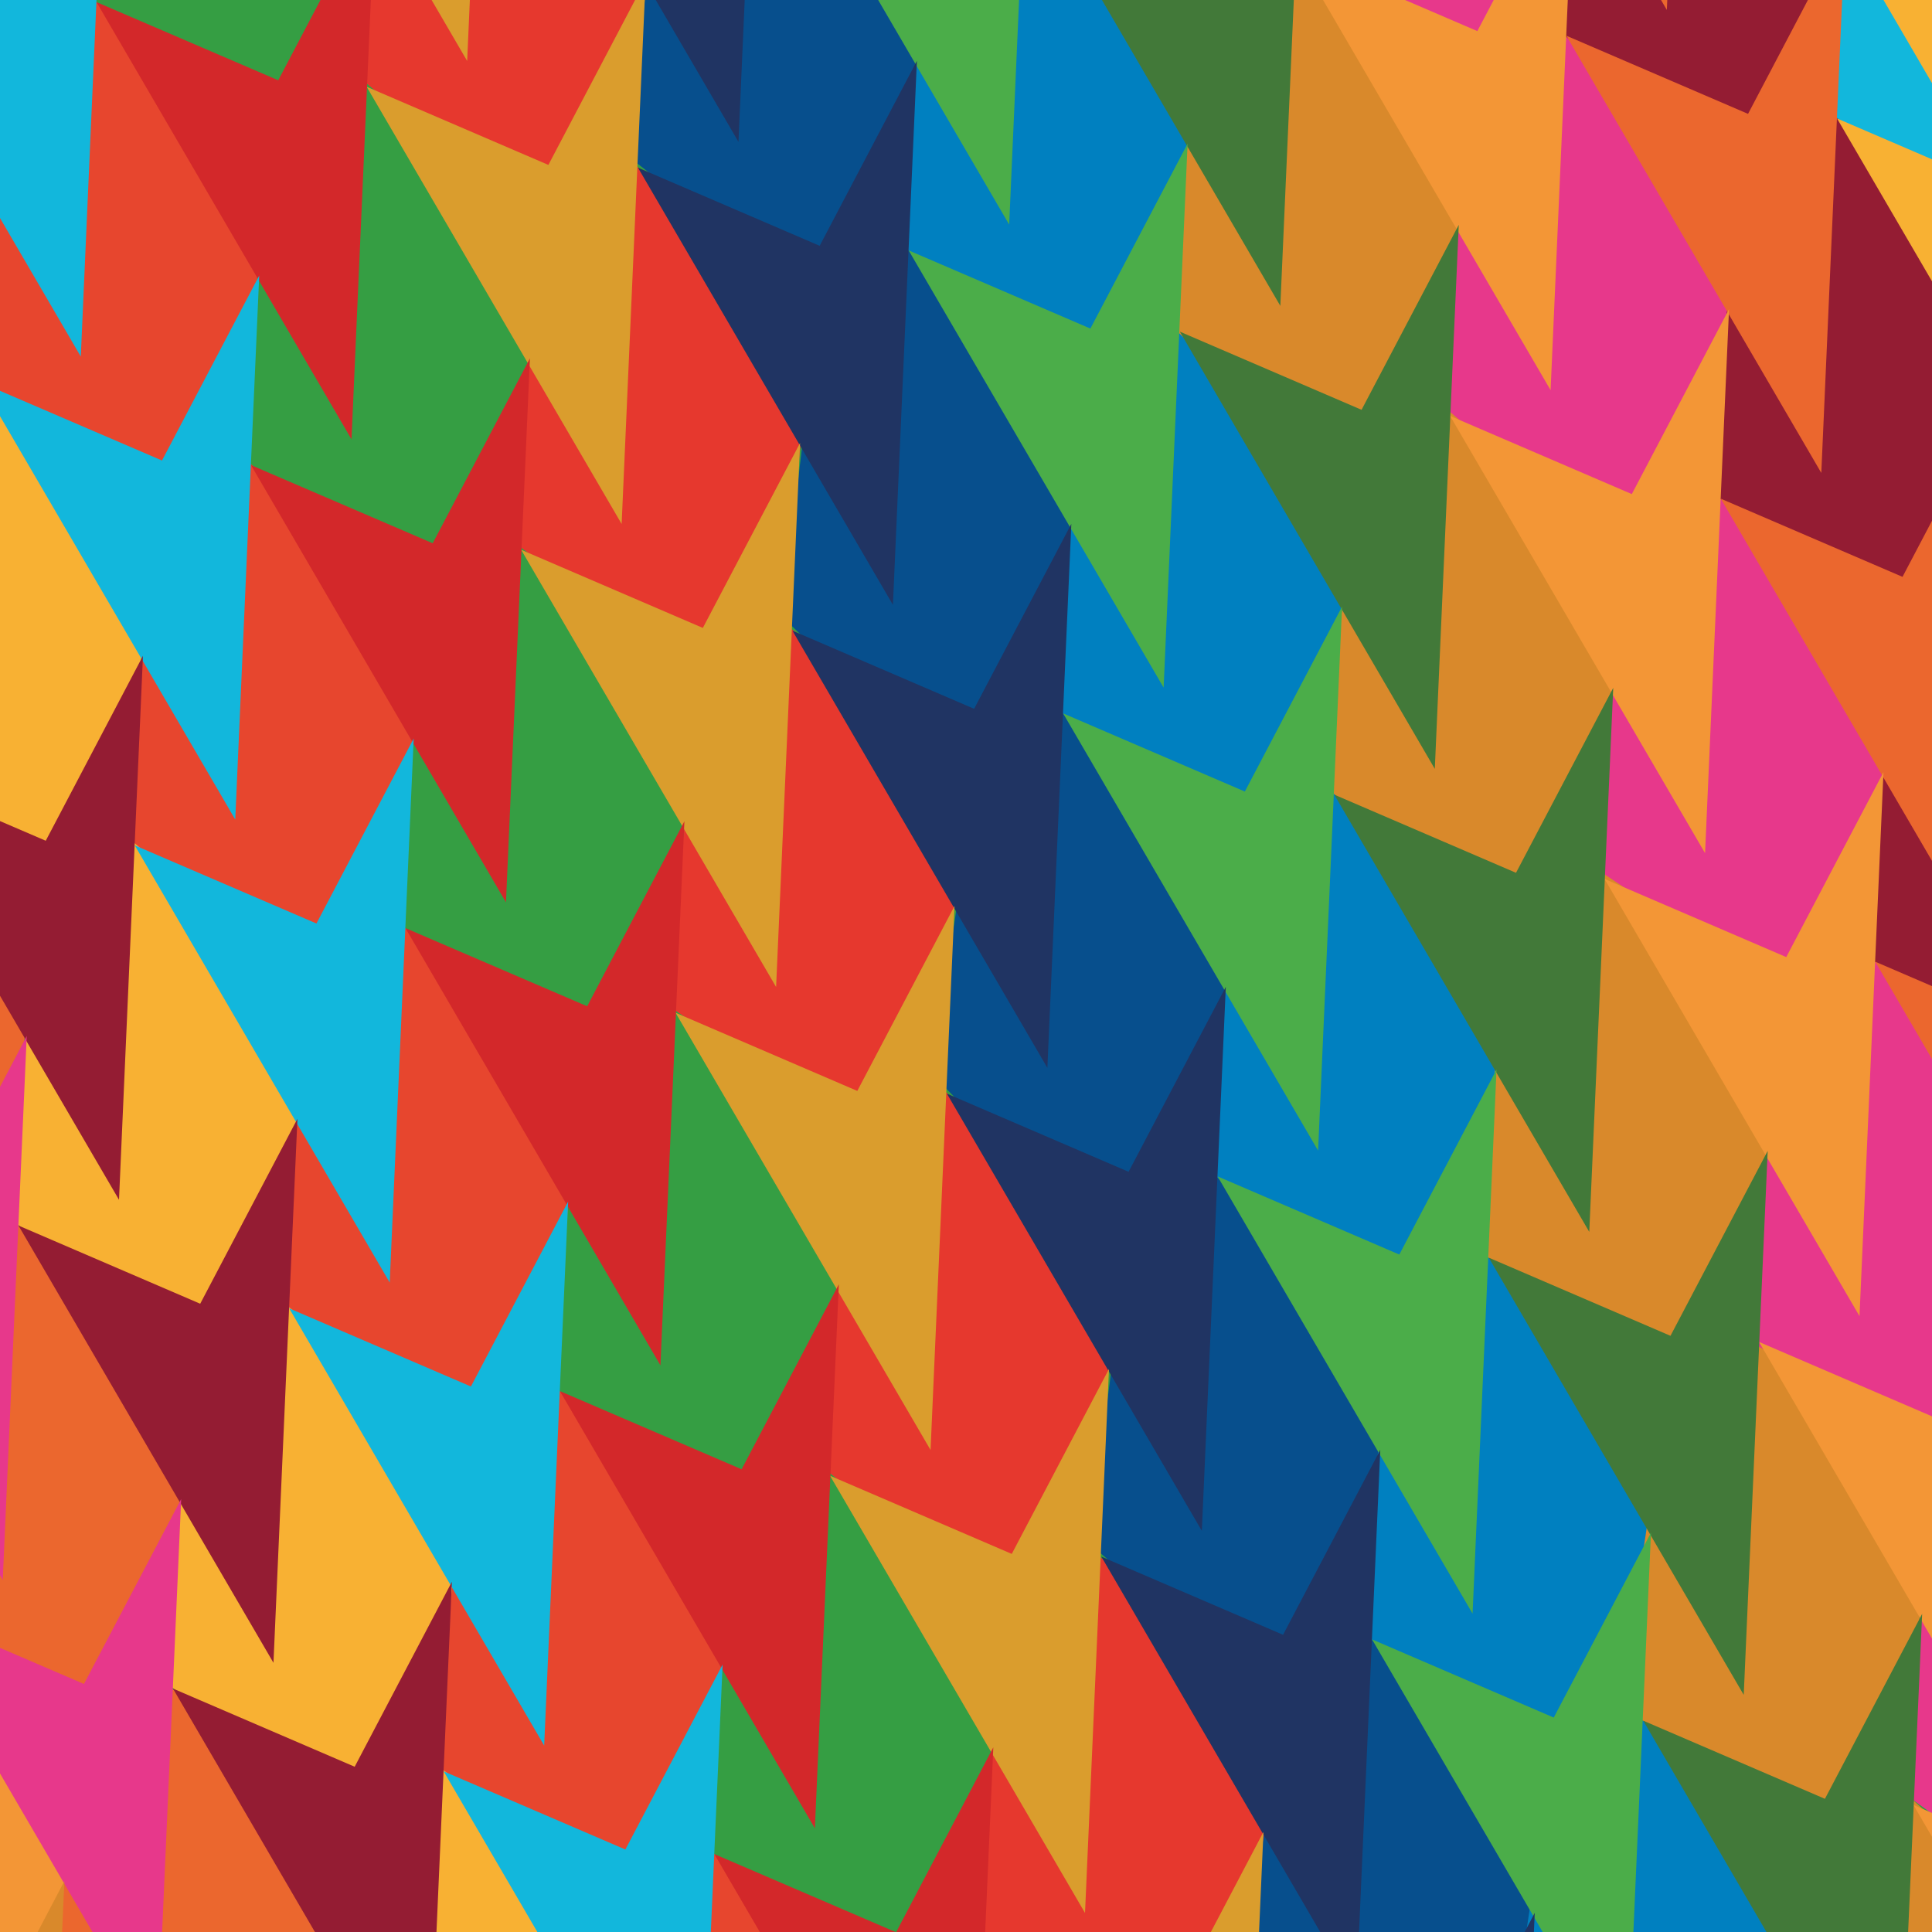<svg xmlns="http://www.w3.org/2000/svg" xmlns:xlink="http://www.w3.org/1999/xlink" width="1125.56" height="1125.56" viewBox="0 0 1125.56 1125.56">
  <defs>
    <clipPath id="clip-path">
      <rect id="Rechteck_4" data-name="Rechteck 4" width="1125.56" height="1125.56" transform="translate(-0.28 -0.28)" fill="none"/>
    </clipPath>
    <clipPath id="clip-path-2">
      <rect id="Rechteck_3" data-name="Rechteck 3" width="1677.77" height="1819.03" transform="translate(-556.862 1036.92) rotate(-73)" fill="none"/>
    </clipPath>
  </defs>
  <g id="Muster_Download_1125x1125" transform="translate(0.28 0.28)" clip-path="url(#clip-path)">
    <g id="Gruppe_870" data-name="Gruppe 870">
      <path id="Pfad_940" data-name="Pfad 940" d="M-66.33-567.54-556.86,1036.92l1739.55,531.83L1673.22-35.7Z" fill="#359e43"/>
      <g id="Gruppe_2" data-name="Gruppe 2" clip-path="url(#clip-path-2)">
        <g id="Gruppe_889" data-name="Gruppe 889">
          <g id="Gruppe_869" data-name="Gruppe 869">
            <path id="Pfad_941" data-name="Pfad 941" d="M992.22,2191.73,925.49,1997.4l-86.66-62.56,14.7-202.57-114.12-71.86,19.51-128.68-12.31-77.69-95.14-63.35,26.26-171.39-112.92-97.39,20.24-157.84L473.36,848.48,495.94,695.2S387.01,580.45,386.25,582.92s20.49-177.9,20.49-177.9-110.36-93.18-111.03-90.99,13.51-118.91,13.51-118.91L263.98,87.53,205.59,44.55s19.25-169.14,20.01-171.61S115.93-226.4,115.93-226.4l11.89-105.76L62.86-466.82s-36.74-28.07-36.07-30.27S44-651.41,44.07-648.68-56.6-759.1-56.6-759.1l31.68-103.62,130.55,39.91-5.45,109.23L195.3-552.87s-8.76,107.32-6.56,107.99c16.13,4.93,96.61,154.86,96.61,154.86l-9.09,113.29,53.35,45.7L378.79-29.44,364.76,92.13l92.3,70.66s12.95,66.77,12.1,69.51-13.65,130.16-13.65,130.16l114.81,80.78L548.06,572.87l-3.1,58.32L652.1,719.18,636.27,903.67l110.32,81.52-19,188.94,102.95,70.24-10.25,200.62,97.31,63.11-7.61,207.74s103.81,93.95,104.2,98.57c1.33,15.89,97.6,314.81,97.6,314.81L1071.73,2216l-79.51-24.3Z" fill="#e6382e"/>
          </g>
          <g id="Gruppe_870-2" data-name="Gruppe 870-2">
            <path id="Pfad_942" data-name="Pfad 942" d="M1061.62,1968.67l-66.73-194.33-86.66-62.56,14.7-202.57-114.12-71.86,19.51-128.68-12.31-77.69-95.14-63.35,26.26-171.39L634.21,898.85l20.24-157.84L542.76,625.42l22.58-153.28S456.41,357.39,455.65,359.86s20.49-177.9,20.49-177.9S365.78,88.78,365.11,90.97,378.62-27.94,378.62-27.94L333.38-135.53,274.9-176.25s16.59-172.23,17.35-174.71-107.68-96.03-107.68-96.03l11.28-108.65-63.6-134.25S91.33-718.03,92-720.23s20.26-152.79,20.33-150.06S12.8-982.15,12.8-982.15l31.68-103.62,130.55,39.91-5.45,109.23L264.7-775.92s-8.76,107.32-6.56,107.99,96.61,154.86,96.61,154.86l-7.97,117.48L399-354.08l49.18,101.59L434.15-130.92l92.3,70.66S539.4,6.51,538.55,9.25,524.9,139.41,524.9,139.41l114.81,80.78L617.45,349.82l-3.1,58.32,107.14,87.99L705.66,680.62l110.32,81.52-19,188.94,102.95,70.24-10.25,200.62,97.31,63.11-7.61,207.74s103.81,93.95,104.2,98.57c1.33,15.9,97.6,314.81,97.6,314.81l-40.06,86.78-79.51-24.3Z" fill="#074f8d"/>
          </g>
          <g id="Gruppe_871" data-name="Gruppe 871">
            <path id="Pfad_943" data-name="Pfad 943" d="M1127.8,1748.27l-66.73-194.33-86.66-62.56,14.7-202.57-114.12-71.86,19.51-128.68-12.31-77.69-95.14-63.35,26.26-171.39L700.39,678.45l20.24-157.84L608.94,405.02l22.58-153.28S522.59,136.99,521.83,139.46s20.49-177.9,20.49-177.9-110.36-93.18-111.03-90.99S444.8-248.34,444.8-248.34L399.56-355.93l-58.39-42.98s19.25-169.14,20.01-171.61-109.67-99.34-109.67-99.34L263.4-775.62,198.43-910.29s-36.74-28.07-36.07-30.27,17.21-154.32,17.28-151.59S78.97-1202.57,78.97-1202.57l31.68-103.62,130.55,39.91-5.45,109.23,95.12,160.71s-8.76,107.32-6.56,107.99,96.61,154.86,96.61,154.86l-6.96,114.18,51.22,44.81,49.18,101.59L500.33-351.34l92.3,70.66s12.95,66.77,12.1,69.51S591.08-81.01,591.08-81.01L705.91-.2,683.65,129.43l-3.1,58.32,107.14,87.99L772.36,458.59l109.82,83.16L863.44,729.86l102.69,71.07-10.25,200.62,97.31,63.11-7.61,207.74s103.81,93.95,104.2,98.57c1.33,15.9,97.6,314.81,97.6,314.81l-40.06,86.78-79.51-24.3Z" fill="#0080c0"/>
          </g>
          <g id="Gruppe_872" data-name="Gruppe 872">
            <path id="Pfad_944" data-name="Pfad 944" d="M1196.31,1524.19l-66.73-194.32-87.5-59.81,15.54-205.32L943.24,993.71,963,864.21l-12.31-77.69-95.64-61.7,26.76-173.04L768.64,455.21l20.5-158.66L676.61,183.71,700.03,27.68S590.59-85.42,589.84-82.95s21-179.55,21-179.55-111.03-90.99-111.7-88.79S513.33-472.4,513.33-472.4L468.09-580,409.7-622.97s19.25-169.14,20.01-171.61-109.67-99.35-109.67-99.35l11.89-105.76-64.97-134.66s-36.74-28.07-36.07-30.27,17.21-154.32,17.28-151.59S147.5-1426.63,147.5-1426.63l31.68-103.62,130.55,39.91-5.45,109.23L399.4-1220.4s-8.76,107.32-6.56,107.99,96.61,154.86,96.61,154.86l-7.97,117.48,52.22,41.51,49.18,101.59L568.85-575.4l92.3,70.66s12.95,66.77,12.1,69.51S659.6-305.07,659.6-305.07l114.81,80.78L752.15-94.65l-3.1,58.32L856.19,51.66,840.36,236.15l110.32,81.52-19,188.94,102.95,70.24-10.25,200.63,97.31,63.11-7.61,207.74s103.81,93.95,104.2,98.57c1.34,15.89,97.6,314.81,97.6,314.81l-40.06,86.78-79.5-24.3Z" fill="#d9892b"/>
          </g>
          <g id="Gruppe_873" data-name="Gruppe 873">
            <path id="Pfad_945" data-name="Pfad 945" d="M1264.04,1302.67l-66.73-194.32-86.66-62.56,14.7-202.57-105.78-61.79,11.16-138.74L1018.42,565l-95.14-63.35,26.26-171.39L836.62,232.87,856.87,75.03,745.18-40.56l22.58-153.28S658.83-308.59,658.07-306.12s20.49-177.9,20.49-177.9S568.2-577.2,567.53-575.01s13.51-118.91,13.51-118.91L535.8-801.52l-58.39-42.97s19.25-169.14,20.01-171.61-109.67-99.35-109.67-99.35l11.89-105.76-64.97-134.66s-36.74-28.07-36.07-30.27,17.21-154.32,17.28-151.59-100.67-110.42-100.67-110.42l31.68-103.62,130.55,39.91-5.45,109.23,95.12,160.71s-8.76,107.32-6.56,107.99,96.61,154.86,96.61,154.86l-7.97,117.48,52.22,41.51,49.18,101.59L636.56-796.92,747-720.72s-5.19,61.22-6.03,63.97-13.65,130.16-13.65,130.16l114.81,80.78L819.87-316.17l-3.1,58.32,107.14,87.99L908.08,14.63,1018.4,96.15l-19,188.94,102.95,70.24L1092.1,555.96l97.06,59.95-7.61,207.74s104.07,97.11,104.46,101.73c1.34,15.89,97.6,314.8,97.6,314.8l-40.06,86.78-79.5-24.3Z" fill="#e7388b"/>
          </g>
          <g id="Gruppe_874" data-name="Gruppe 874">
            <path id="Pfad_946" data-name="Pfad 946" d="M1399.15,860.72,1332.42,666.4l-86.66-62.56,14.7-202.57-114.12-71.86,19.51-128.68-12.31-77.69-95.72-61.42,26.85-173.32L971.75-209.09,992-366.93,878.89-477.85,902.9-635.8S793.97-750.55,793.21-748.08s20.49-177.9,20.49-177.9-110.36-93.18-111.03-90.99,13.51-118.91,13.51-118.91l-45.24-107.6-58.39-42.97s19.25-169.14,20.01-171.61-109.67-99.35-109.67-99.35l11.89-105.76-64.97-134.66s-36.74-28.07-36.07-30.27,17.21-154.32,17.28-151.59-100.67-110.42-100.67-110.42l31.68-103.62,130.55,39.91-5.45,109.23,95.12,160.71s-8.76,107.32-6.56,107.99,96.61,154.86,96.61,154.86l-7.97,117.48,52.22,41.51,49.18,101.59L771.7-1238.88l92.3,70.66s12.95,66.77,12.1,69.51-13.65,130.16-13.65,130.16l114.81,80.78L955-758.13l-3.1,58.32,107.14,87.99-10.63,189.09,105.11,76.92-19,188.94,102.95,70.24L1227.22,114l97.31,63.11-7.61,207.74s103.81,93.95,104.2,98.57c1.34,15.9,97.6,314.81,97.6,314.81l-40.06,86.78-79.5-24.3Z" fill="#12b7dc"/>
          </g>
          <g id="Gruppe_875" data-name="Gruppe 875">
            <path id="Pfad_947" data-name="Pfad 947" d="M1467.95,635.71l-66.73-194.32-88.17-57.61,16.21-207.52L1213.79,108.8l23.87-132.15-15.33-78.62-96.82-57.85,27.94-176.89-105.57-87.03,9.6-169.21L949.1-707.53l22.58-153.28S862.75-975.56,861.99-973.09s20.49-177.9,20.49-177.9-110.36-93.18-111.03-90.99,13.51-118.91,13.51-118.91l-45.24-107.6-58.39-42.97s19.25-169.14,20.01-171.61-109.67-99.35-109.67-99.35l11.89-105.76-64.97-134.66s-36.74-28.07-36.07-30.27,17.21-154.32,17.28-151.59-100.67-110.42-100.67-110.42l31.68-103.62,130.55,39.91-5.45,109.23,95.12,160.71s-8.76,107.32-6.56,107.99,96.61,154.86,96.61,154.86l-7.97,117.48,52.22,41.51,49.18,101.59-14.03,121.57,92.3,70.66s12.95,66.77,12.1,69.51-13.65,130.16-13.65,130.16l114.81,80.78-22.26,129.64-3.1,58.32,107.14,87.99-15.83,184.49,110.32,81.52-19,188.94,102.95,70.24-10.25,200.63,97.31,63.11-7.61,207.74s103.81,93.95,104.2,98.57c1.34,15.89,97.6,314.81,97.6,314.81L1547.45,660l-79.5-24.3Z" fill="#d3282a"/>
          </g>
          <g id="Gruppe_876" data-name="Gruppe 876">
            <path id="Pfad_948" data-name="Pfad 948" d="M1535.48,414.8l-66.73-194.32-88.01-58.16,16.04-206.97-107.37-63.48,12.75-137.05-12.31-77.69-96.65-58.4,27.77-176.34L1108.05-655l20.25-157.84L1016.61-928.43l22.58-153.28S930.26-1196.46,929.5-1193.99s20.49-177.9,20.49-177.9-110.36-93.18-111.03-90.99,13.51-118.91,13.51-118.91l-45.24-107.6-58.39-42.97s19.25-169.14,20.01-171.61-109.67-99.35-109.67-99.35l11.89-105.76L606.1-2243.74s-36.74-28.07-36.07-30.27,17.21-154.32,17.28-151.59-100.67-110.42-100.67-110.42l31.68-103.62,130.55,39.91-5.45,109.23,95.12,160.71s-8.76,107.32-6.56,107.99,96.61,154.86,96.61,154.86l-7.97,117.48,52.22,41.51,49.18,101.59-14.03,121.57,92.3,70.66s12.95,66.77,12.1,69.51-13.65,130.16-13.65,130.16l114.81,80.78-22.26,129.64-3.1,58.32,107.14,87.99L1179.5-873.24l110.32,81.52-19,188.94,102.95,70.24-10.25,200.63,97.31,63.11-7.61,207.74s103.81,93.95,104.2,98.57c1.34,15.89,97.6,314.81,97.6,314.81l-40.06,86.78-79.5-24.3Z" fill="#da9d2d"/>
          </g>
          <g id="Gruppe_877" data-name="Gruppe 877">
            <path id="Pfad_949" data-name="Pfad 949" d="M1602.84,194.51,1536.1.18l-87.59-59.54,15.62-205.59L1360.5-327.89l9.01-137.6-12.31-77.69-95.14-63.35,26.26-171.39L1175.4-875.31l20.25-157.84-111.69-115.59,22.58-153.28S997.61-1416.77,996.85-1414.3s20.49-177.9,20.49-177.9-110.36-93.19-111.03-90.99,13.51-118.91,13.51-118.91l-45.24-107.6-58.39-42.97s19.25-169.14,20.01-171.61-109.67-99.35-109.67-99.35l11.89-105.76-64.97-134.66s-36.74-28.07-36.07-30.27,17.21-154.32,17.28-151.59-100.67-110.42-100.67-110.42l31.68-103.62,130.55,39.91-5.45,109.23,95.12,160.71s-8.76,107.32-6.56,107.99,96.61,154.86,96.61,154.86l-7.97,117.48,52.22,41.51,49.18,101.59L975.34-1905.1l92.3,70.66s12.95,66.77,12.1,69.51-13.65,130.16-13.65,130.16l114.81,80.78-22.26,129.64-3.1,58.32,107.14,87.99-15.83,184.49,110.32,81.52-19,188.94,102.95,70.24-10.25,200.63,104.09,50.76-14.4,220.1s103.81,93.95,104.2,98.57c1.34,15.89,97.6,314.8,97.6,314.8l-40.06,86.78-79.5-24.3Z" fill="#203463"/>
          </g>
          <g id="Gruppe_878" data-name="Gruppe 878">
            <path id="Pfad_950" data-name="Pfad 950" d="M1331.01,1083.62,1264.28,889.3l-86.66-62.56,14.7-202.57-102.79-65.68,8.17-134.85-12.31-77.69L990.25,282.6l26.26-171.39L903.59,13.81l20.25-157.84L812.15-259.62,834.73-412.9S725.8-527.65,725.04-525.18s20.49-177.9,20.49-177.9S635.17-796.26,634.5-794.07s13.51-118.91,13.51-118.91l-45.24-107.6-58.39-42.97s19.25-169.14,20.01-171.61-109.67-99.35-109.67-99.35l11.89-105.76-64.97-134.66S364.9-1603,365.57-1605.2s17.21-154.32,17.28-151.59-100.67-110.42-100.67-110.42l31.68-103.62,130.55,39.91-5.45,109.23,95.12,160.71s-8.76,107.32-6.56,107.99,96.61,154.86,96.61,154.86l-7.97,117.48,52.22,41.51,49.18,101.59-14.03,121.57,92.3,70.66s12.95,66.77,12.1,69.51-13.65,130.16-13.65,130.16l114.81,80.78L886.83-535.23l-4.45,62.71,108.48,83.59L975.03-204.44l105.92,80.17-14.6,190.28,102.95,70.24-10.25,200.63,98.96,63.61-9.26,207.24s103.81,93.95,104.2,98.57c1.34,15.89,97.6,314.81,97.6,314.81l-40.06,86.78-79.5-24.3Z" fill="#941c33"/>
          </g>
          <g id="Gruppe_879" data-name="Gruppe 879">
            <path id="Pfad_951" data-name="Pfad 951" d="M1668.56-24.24l-63.89-199.85L1516.5-281.7l16.21-207.51-114.12-71.86,19.51-128.68-12.31-77.69-95.14-63.35,26.26-171.39-112.92-97.39,20.25-157.84L1152.56-1373l22.58-153.28s-108.93-114.75-109.69-112.28,20.49-177.9,20.49-177.9-110.36-93.18-111.03-90.98,13.51-118.9,13.51-118.9l-45.24-107.6-58.39-42.98s19.25-169.14,20.01-171.61-109.67-99.35-109.67-99.35l11.89-105.75L742.05-2688.3s-36.74-28.07-36.07-30.26,17.22-154.32,17.29-151.6S622.6-2980.58,622.6-2980.58l31.68-103.62,130.55,39.91-5.45,109.23,95.11,160.72s-8.76,107.31-6.56,107.98,96.61,154.86,96.61,154.86l-7.97,117.48,52.22,41.51,49.18,101.59-14.03,121.57,92.3,70.65s12.94,66.77,12.1,69.52-13.65,130.16-13.65,130.16l114.81,80.78-22.26,129.63-3.1,58.32,107.14,87.99-15.83,184.5,110.32,81.52-18.99,188.94,102.95,70.24-10.25,200.62,97.31,63.11-7.61,207.74s103.81,93.95,104.2,98.57c1.33,15.9,97.6,314.81,97.6,314.81L1748.07.07l-79.51-24.31Z" fill="#4bad49"/>
          </g>
          <g id="Gruppe_880" data-name="Gruppe 880">
            <path id="Pfad_952" data-name="Pfad 952" d="M895.68,2419.95l-66.73-194.32,5.39-82.77-48.3-189.83-114.12-71.86,22.72-127.39-15.52-78.98-95.14-63.35,26.26-171.39-113-97.12,20.33-158.11L405.81,1069.51l22.66-153.55s-109.02-114.47-109.77-112,20.57-178.17,20.57-178.17-110.52-92.64-111.2-90.44,13.68-119.46,13.68-119.46l-45.24-107.6-58.39-42.97S157.37,96.18,158.13,93.7,48.45-5.64,48.45-5.64L60.34-111.4-4.63-246.07s-36.74-28.06-36.07-30.27,17.22-154.32,17.29-151.59S-124.08-538.35-124.08-538.35l67.81-221.8L38.15-602.06,32.7-492.82l95.12,160.71s-8.76,107.31-6.56,107.99S217.87-69.26,217.87-69.26L210.58,46.02l51.55,43.71,48.08,101.25L296.95,313.99l92.64,69.56s12.94,66.77,12.1,69.52S387.62,584.6,387.62,584.6l115.23,79.41L480.59,793.64l-3.44,59.42,107.47,86.89-15.83,184.5,105.37,80.01-14.21,190.99,103.11,69.69-10.67,202,100.21,62.49-10.09,206.99s103.81,93.95,104.2,98.57c1.33,15.9,97.59,314.81,97.59,314.81l-40.06,86.78-108.56-16.83Z" fill="#359e43"/>
          </g>
          <g id="Gruppe_881" data-name="Gruppe 881">
            <path id="Pfad_953" data-name="Pfad 953" d="M827.95,2641.47l-66.73-194.32,5.4-82.77-48.3-189.83L604.2,2102.69l22.72-127.39-15.52-78.98-95.14-63.35,26.26-171.39-113-97.12,20.33-158.11L338.09,1291.03l22.66-153.55s-109.02-114.47-109.77-112,20.57-178.17,20.57-178.17-110.53-92.64-111.2-90.44,13.68-119.46,13.68-119.46l-45.24-107.6L70.4,486.83S89.66,317.69,90.41,315.22-19.27,215.88-19.27,215.88L-7.38,110.13-72.36-24.55s-36.74-28.06-36.07-30.27,17.22-154.32,17.29-151.59S-191.81-316.83-191.81-316.83L-124-538.63l94.42,158.11-5.45,109.24,95.12,160.7S51.33-3.26,53.53-2.59s96.61,154.86,96.61,154.86l-7.29,115.28,51.55,43.71,48.08,101.25L229.22,535.52l92.64,69.56s12.94,66.77,12.1,69.52-14.07,131.53-14.07,131.53l115.23,79.41-22.26,129.63-3.44,59.42,107.47,86.89-15.83,184.49,105.37,80.01-14.21,190.99,103.11,69.69-10.67,202.01,100.21,62.49-10.09,206.99s103.81,93.95,104.2,98.57c1.33,15.89,97.6,314.8,97.6,314.8l-40.06,86.78-108.56-16.83Z" fill="#e7462e"/>
          </g>
          <g id="Gruppe_882" data-name="Gruppe 882">
            <path id="Pfad_954" data-name="Pfad 954" d="M760.39,2862.44l-66.73-194.32,5.39-82.77-48.3-189.83-114.12-71.86,22.72-127.39-15.52-78.98-95.14-63.35,26.26-171.39-113-97.12,20.33-158.11L270.52,1512l22.66-153.55s-109.02-114.47-109.77-112,20.57-178.17,20.57-178.17S93.46,975.64,92.78,977.84s13.68-119.46,13.68-119.46L61.22,750.78,2.83,707.82S22.08,538.68,22.84,536.2-86.83,436.85-86.83,436.85l11.89-105.76-64.97-134.67s-36.74-28.06-36.07-30.27S-158.76,11.84-158.7,14.57-259.37-95.85-259.37-95.85l67.81-221.8,94.43,158.1-5.45,109.24L-7.47,110.4s-8.76,107.31-6.56,107.99S82.58,373.25,82.58,373.25L75.29,488.53l51.55,43.71,48.08,101.25L161.66,756.5l92.64,69.56s12.94,66.77,12.1,69.52-14.07,131.53-14.07,131.53l115.23,79.41L345.3,1236.15l-3.44,59.42,107.47,86.89-15.83,184.5,105.37,80.01-14.21,190.99,103.11,69.69-10.67,202,100.21,62.49-10.09,206.99s103.81,93.95,104.2,98.57c1.33,15.9,97.59,314.81,97.59,314.81l-40.06,86.78-108.56-16.83Z" fill="#f8b133"/>
          </g>
          <g id="Gruppe_883" data-name="Gruppe 883">
            <path id="Pfad_955" data-name="Pfad 955" d="M692.41,3084.79l-66.73-194.32,5.39-82.77-48.3-189.83-114.12-71.86,22.72-127.39-15.52-78.98-95.14-63.35,26.26-171.39-113-97.12,20.33-158.11L202.54,1734.35,225.2,1580.8s-109.02-114.47-109.77-112S136,1290.63,136,1290.63s-110.52-92.64-111.2-90.44,13.68-119.46,13.68-119.46L-6.76,973.14l-58.39-42.97S-45.9,761.03-45.14,758.55-154.81,659.2-154.81,659.2l11.89-105.76-64.97-134.67s-36.74-28.06-36.07-30.27,17.22-154.32,17.29-151.59S-327.34,126.49-327.34,126.49l67.81-221.8L-165.11,62.8l-5.45,109.24,95.12,160.71S-84.2,440.06-82,440.74,14.6,595.59,14.6,595.59L7.31,710.87l51.55,43.71,48.08,101.25L93.68,978.84l92.64,69.56s12.94,66.77,12.1,69.52-14.07,131.53-14.07,131.53l115.23,79.41-22.26,129.63-3.44,59.42,107.47,86.89-15.83,184.5,105.37,80.01L456.68,2060.3l103.11,69.69-10.67,202,100.21,62.49-10.09,206.99s103.81,93.95,104.2,98.57c1.33,15.9,97.59,314.81,97.59,314.81l-40.06,86.78L692.41,3084.8Z" fill="#eb672e"/>
          </g>
          <g id="Gruppe_884" data-name="Gruppe 884">
            <path id="Pfad_956" data-name="Pfad 956" d="M624.69,3306.31l-66.73-194.32,5.39-82.77-48.3-189.83-114.12-71.86,22.72-127.39-15.52-78.98-95.14-63.35,26.26-171.39-113-97.12,20.33-158.11L134.82,1955.87l22.66-153.55s-109.02-114.47-109.77-112,20.57-178.17,20.57-178.17-110.52-92.64-111.2-90.44,13.68-119.46,13.68-119.46l-45.24-107.6-58.39-42.97s19.25-169.14,20.01-171.62-109.67-99.35-109.67-99.35l11.89-105.76-64.97-134.67s-36.74-28.06-36.07-30.27,17.22-154.32,17.29-151.59S-395.06,348-395.06,348l67.81-221.8,94.42,158.09-5.45,109.24,95.12,160.71s-8.76,107.31-6.56,107.99,96.61,154.86,96.61,154.86L-60.4,932.37l51.55,43.71,48.08,101.25L25.97,1200.34l92.64,69.56s12.94,66.77,12.1,69.52-14.07,131.53-14.07,131.53l115.23,79.41-22.26,129.63-3.44,59.42,107.47,86.89-15.83,184.5,105.37,80.01L388.97,2281.8l103.11,69.69-10.67,202,100.21,62.49-10.09,206.99s103.81,93.95,104.2,98.57c1.33,15.9,97.59,314.81,97.59,314.81l-40.06,86.78L624.7,3306.3Z" fill="#f39636"/>
          </g>
          <g id="Gruppe_885" data-name="Gruppe 885">
            <path id="Pfad_957" data-name="Pfad 957" d="M556.63,3528.93,489.9,3334.61l5.39-82.77-48.3-189.83-114.12-71.86,22.72-127.39-15.52-78.98-95.14-63.35,26.26-171.39-113-97.12,20.33-158.11L66.76,2178.49l22.66-153.55s-109.02-114.47-109.77-112S.21,1734.77.21,1734.77s-110.52-92.64-111.2-90.44,13.68-119.46,13.68-119.46l-45.24-107.6-58.39-42.97s19.25-169.14,20.01-171.62-109.67-99.35-109.67-99.35l11.89-105.76L-343.68,862.9s-36.74-28.06-36.07-30.27,17.22-154.32,17.29-151.59S-463.13,570.62-463.13,570.62l67.81-221.8,94.42,158.09-5.45,109.24,95.12,160.71s-8.76,107.31-6.56,107.99,96.61,154.86,96.61,154.86l-7.29,115.28,51.55,43.71,48.08,101.25L-42.1,1422.96l92.64,69.56s12.94,66.77,12.1,69.52-14.07,131.53-14.07,131.53l115.23,79.41-22.26,129.63-3.44,59.42,107.47,86.89-15.83,184.5,105.37,80.01L320.9,2504.42l103.11,69.69-10.67,202,100.21,62.49-10.09,206.99s103.81,93.95,104.2,98.57c1.33,15.9,97.59,314.81,97.59,314.81l-40.06,86.78-108.56-16.83Z" fill="#427939"/>
          </g>
          <g id="Gruppe_886" data-name="Gruppe 886">
            <path id="Pfad_958" data-name="Pfad 958" d="M488.91,3750.42,422.18,3556.1l5.39-82.77-48.3-189.83-114.12-71.86,22.72-127.39-15.52-78.98-95.14-63.35,26.26-171.39-113-97.12L110.8,2515.3-.97,2399.98l22.66-153.55s-109.02-114.47-109.77-112,20.57-178.17,20.57-178.17-110.52-92.64-111.2-90.44,13.68-119.46,13.68-119.46l-45.24-107.6-58.39-42.97s19.25-169.14,20.01-171.62-109.67-99.35-109.67-99.35l11.89-105.76-64.97-134.67s-36.74-28.06-36.07-30.27,17.22-154.32,17.29-151.59S-530.85,792.11-530.85,792.11l67.81-221.8,94.42,158.09-5.45,109.24,95.12,160.71s-8.76,107.31-6.56,107.99,96.61,154.86,96.61,154.86l-7.29,115.28,51.55,43.71,48.08,101.25-13.26,123.01,92.64,69.56s12.94,66.77,12.1,69.52-14.07,131.53-14.07,131.53l115.23,79.41L73.82,2124.1l-3.44,59.42,107.47,86.89-15.83,184.5,105.37,80.01-14.21,190.99,103.11,69.69-10.67,202,100.21,62.49-10.09,206.99s103.81,93.95,104.2,98.57c1.33,15.9,97.59,314.81,97.59,314.81l-40.06,86.78-108.56-16.83Z" fill="#4bad49"/>
          </g>
          <g id="Gruppe_887" data-name="Gruppe 887">
            <path id="Pfad_959" data-name="Pfad 959" d="M421.26,3971.7l-66.73-194.32,5.39-82.77-48.3-189.83L197.5,3432.92l22.72-127.39-15.52-78.98-95.14-63.35,26.26-171.39-113-97.12,20.33-158.11L-68.61,2621.26l22.66-153.55s-109.02-114.47-109.77-112,20.57-178.17,20.57-178.17-110.52-92.64-111.2-90.44,13.68-119.46,13.68-119.46l-45.24-107.6-58.39-42.97s19.25-169.14,20.01-171.62-109.67-99.35-109.67-99.35l11.89-105.76-64.97-134.67s-36.74-28.06-36.07-30.27,17.22-154.32,17.29-151.59-100.67-110.42-100.67-110.42l67.81-221.8,94.42,158.09-5.45,109.24,95.12,160.71s-8.76,107.31-6.56,107.99,96.61,154.86,96.61,154.86l-7.29,115.28,51.55,43.71,48.08,101.25-13.26,123.01,92.64,69.56s12.94,66.77,12.1,69.52-14.07,131.53-14.07,131.53l115.23,79.41L6.18,2345.379,2.74,2404.8l107.47,86.89-15.83,184.5,105.37,80.01-14.21,190.99,103.11,69.69-10.67,202,100.21,62.49-10.09,206.99s103.81,93.95,104.2,98.57c1.33,15.9,97.59,314.81,97.59,314.81l-40.06,86.78-108.56-16.83Z" fill="#203463"/>
          </g>
          <g id="Gruppe_888" data-name="Gruppe 888">
            <path id="Pfad_960" data-name="Pfad 960" d="M353.79,4192.36l-66.73-194.32,5.39-82.77-48.3-189.83-114.12-71.86,22.72-127.39-15.52-78.98-95.14-63.35,26.26-171.39-113-97.12,20.33-158.11-111.76-115.32,22.66-153.55s-109.02-114.47-109.77-112,20.57-178.17,20.57-178.17-110.52-92.64-111.2-90.44,13.68-119.46,13.68-119.46l-45.24-107.6-58.39-42.97s19.25-169.14,20.01-171.62-109.67-99.35-109.67-99.35L-481.54,1661l-64.97-134.67s-36.74-28.06-36.07-30.27,17.22-154.32,17.29-151.59-100.67-110.42-100.67-110.42l67.81-221.8,94.42,158.09-5.45,109.24,95.12,160.71s-8.76,107.31-6.56,107.99,96.61,154.86,96.61,154.86l-7.29,115.28,51.55,43.71,48.08,101.25-13.26,123.01,92.64,69.56s12.94,66.77,12.1,69.52S-154.26,2357-154.26,2357l115.23,79.41-22.26,129.63-3.44,59.42,107.47,86.89-15.83,184.5,105.37,80.01-14.21,190.99,103.11,69.69-10.67,202,100.21,62.49-10.09,206.99s103.81,93.95,104.2,98.57c1.33,15.9,97.59,314.81,97.59,314.81l-40.06,86.78-108.56-16.83Z" fill="#da9d2d"/>
          </g>
        </g>
      </g>
      <g id="Gruppe_896" data-name="Gruppe 896">
        <path id="Pfad_968" data-name="Pfad 968" d="M1263.02,1305.98l13.96-316.94-56.64,107.75-105.88-45.53,148.55,254.73Z" fill="#f39636"/>
      </g>
      <g id="Gruppe_903" data-name="Gruppe 903">
        <path id="Pfad_975" data-name="Pfad 975" d="M1254.72,497.78l-13.96,316.94L1092.21,559.99l105.87,45.54,56.64-107.75Z" fill="#eb672e"/>
      </g>
      <g id="Gruppe_904" data-name="Gruppe 904">
        <path id="Pfad_976" data-name="Pfad 976" d="M1187,719.3l-13.96,316.94L1024.49,781.51l105.87,45.54Z" fill="#f39636"/>
      </g>
      <g id="Gruppe_905" data-name="Gruppe 905">
        <path id="Pfad_977" data-name="Pfad 977" d="M1119.54,939.94l-13.96,316.94L957.03,1002.15l105.87,45.54,56.64-107.75Z" fill="#427939"/>
      </g>
      <g id="Gruppe_910" data-name="Gruppe 910">
        <path id="Pfad_982" data-name="Pfad 982" d="M1232.46,6.52,1218.5,323.46,1069.95,68.73l105.87,45.54L1232.46,6.52Z" fill="#f8b133"/>
      </g>
      <g id="Gruppe_911" data-name="Gruppe 911">
        <path id="Pfad_983" data-name="Pfad 983" d="M1164.74,228.04l-13.96,316.94L1002.23,290.25l105.87,45.54,56.64-107.75Z" fill="#eb672e"/>
      </g>
      <g id="Gruppe_912" data-name="Gruppe 912">
        <path id="Pfad_984" data-name="Pfad 984" d="M1097.01,449.56,1083.05,766.5,934.5,511.77l105.87,45.54,56.64-107.75Z" fill="#f39636"/>
      </g>
      <g id="Gruppe_913" data-name="Gruppe 913">
        <path id="Pfad_985" data-name="Pfad 985" d="M1029.56,670.2,1015.6,987.14,867.05,732.41l105.87,45.54Z" fill="#427939"/>
      </g>
      <g id="Gruppe_914" data-name="Gruppe 914">
        <path id="Pfad_986" data-name="Pfad 986" d="M961.56,892.6,947.6,1209.54,799.05,954.81l105.87,45.54L961.56,892.6Z" fill="#4bad49"/>
      </g>
      <g id="Gruppe_915" data-name="Gruppe 915">
        <path id="Pfad_987" data-name="Pfad 987" d="M893.84,1114.12l-13.96,316.94L731.33,1176.33l105.87,45.54,56.64-107.75Z" fill="#203463"/>
      </g>
      <g id="Gruppe_918" data-name="Gruppe 918">
        <path id="Pfad_990" data-name="Pfad 990" d="M1139.64-198.83,1112.93-207l-27.09,51.53L979.97-201.01,1128.52,53.72l11.13-252.56Z" fill="#f8b133"/>
      </g>
      <g id="Gruppe_919" data-name="Gruppe 919">
        <path id="Pfad_991" data-name="Pfad 991" d="M1074.75-41.7l-13.96,316.94L912.24,20.52l105.87,45.54,56.64-107.75Z" fill="#eb672e"/>
      </g>
      <g id="Gruppe_920" data-name="Gruppe 920">
        <path id="Pfad_992" data-name="Pfad 992" d="M1007.03,179.82,993.07,496.76,844.52,242.03l105.87,45.54Z" fill="#f39636"/>
      </g>
      <g id="Gruppe_921" data-name="Gruppe 921">
        <path id="Pfad_993" data-name="Pfad 993" d="M939.57,400.46,925.61,717.4,777.06,462.67l105.87,45.54,56.64-107.75Z" fill="#427939"/>
      </g>
      <g id="Gruppe_922" data-name="Gruppe 922">
        <path id="Pfad_994" data-name="Pfad 994" d="M871.58,622.86,857.62,939.8,709.07,685.07l105.87,45.54Z" fill="#4bad49"/>
      </g>
      <g id="Gruppe_923" data-name="Gruppe 923">
        <path id="Pfad_995" data-name="Pfad 995" d="M803.85,844.38l-13.96,316.94L641.34,906.59l105.87,45.54,56.64-107.75Z" fill="#203463"/>
      </g>
      <g id="Gruppe_924" data-name="Gruppe 924">
        <path id="Pfad_996" data-name="Pfad 996" d="M735.79,1067l-13.96,316.94L573.28,1129.21l105.87,45.54Z" fill="#da9d2d"/>
      </g>
      <g id="Gruppe_927" data-name="Gruppe 927">
        <path id="Pfad_999" data-name="Pfad 999" d="M981.93-247.05l-26.71-8.17-27.09,51.53L822.26-249.23,970.8,5.51Z" fill="#eb672e"/>
      </g>
      <g id="Gruppe_928" data-name="Gruppe 928">
        <path id="Pfad_1000" data-name="Pfad 1000" d="M917.04-89.91,903.08,227.03,754.53-27.7,860.4,17.84,917.04-89.91Z" fill="#f39636"/>
      </g>
      <g id="Gruppe_929" data-name="Gruppe 929">
        <path id="Pfad_1001" data-name="Pfad 1001" d="M849.58,130.72,835.62,447.66,687.07,192.93l105.87,45.54Z" fill="#427939"/>
      </g>
      <g id="Gruppe_930" data-name="Gruppe 930">
        <path id="Pfad_1002" data-name="Pfad 1002" d="M781.59,353.12,767.63,670.06,619.08,415.33l105.87,45.54,56.64-107.75Z" fill="#4bad49"/>
      </g>
      <g id="Gruppe_931" data-name="Gruppe 931">
        <path id="Pfad_1003" data-name="Pfad 1003" d="M713.86,574.64,699.9,891.58,551.35,636.85l105.87,45.54Z" fill="#203463"/>
      </g>
      <g id="Gruppe_932" data-name="Gruppe 932">
        <path id="Pfad_1004" data-name="Pfad 1004" d="M645.8,797.26,631.84,1114.2,483.29,859.47l105.87,45.54L645.8,797.26Z" fill="#da9d2d"/>
      </g>
      <g id="Gruppe_933" data-name="Gruppe 933">
        <path id="Pfad_1005" data-name="Pfad 1005" d="M578.41,1017.68l-13.96,316.94L415.9,1079.89l105.87,45.54,56.64-107.75Z" fill="#d3282a"/>
      </g>
      <g id="Gruppe_937" data-name="Gruppe 937">
        <path id="Pfad_1009" data-name="Pfad 1009" d="M759.59-139.01,745.63,177.93,597.08-76.8,702.95-31.26l56.64-107.75Z" fill="#427939"/>
      </g>
      <g id="Gruppe_938" data-name="Gruppe 938">
        <path id="Pfad_1010" data-name="Pfad 1010" d="M691.6,83.39,677.64,400.33,529.09,145.6l105.87,45.54L691.6,83.39Z" fill="#4bad49"/>
      </g>
      <g id="Gruppe_939" data-name="Gruppe 939">
        <path id="Pfad_1011" data-name="Pfad 1011" d="M623.87,304.91,609.91,621.85,461.36,367.12l105.87,45.54Z" fill="#203463"/>
      </g>
      <g id="Gruppe_940" data-name="Gruppe 940">
        <path id="Pfad_1012" data-name="Pfad 1012" d="M555.81,527.53,541.85,844.47,393.3,589.74l105.87,45.54Z" fill="#da9d2d"/>
      </g>
      <g id="Gruppe_941" data-name="Gruppe 941">
        <path id="Pfad_1013" data-name="Pfad 1013" d="M488.42,747.95l-13.96,316.94L325.91,810.16,431.78,855.7l56.64-107.75Z" fill="#d3282a"/>
      </g>
      <g id="Gruppe_942" data-name="Gruppe 942">
        <path id="Pfad_1014" data-name="Pfad 1014" d="M420.7,969.47l-13.96,316.94L258.19,1031.68l105.87,45.54Z" fill="#12b7dc"/>
      </g>
      <g id="Gruppe_946" data-name="Gruppe 946">
        <path id="Pfad_1018" data-name="Pfad 1018" d="M601.62-186.35,587.66,130.59,439.1-124.14,544.97-78.6l56.64-107.75Z" fill="#4bad49"/>
      </g>
      <g id="Gruppe_947" data-name="Gruppe 947">
        <path id="Pfad_1019" data-name="Pfad 1019" d="M533.89,35.17,519.93,352.11,371.38,97.38l105.87,45.54Z" fill="#203463"/>
      </g>
      <g id="Gruppe_948" data-name="Gruppe 948">
        <path id="Pfad_1020" data-name="Pfad 1020" d="M465.83,257.79,451.87,574.73,303.32,320l105.87,45.54,56.64-107.75Z" fill="#da9d2d"/>
      </g>
      <g id="Gruppe_949" data-name="Gruppe 949">
        <path id="Pfad_1021" data-name="Pfad 1021" d="M398.44,478.21,384.48,795.15,235.93,540.42,341.8,585.96l56.64-107.75Z" fill="#d3282a"/>
      </g>
      <g id="Gruppe_950" data-name="Gruppe 950">
        <path id="Pfad_1022" data-name="Pfad 1022" d="M330.71,699.73l-13.96,316.94L168.2,761.94l105.87,45.54,56.64-107.75Z" fill="#12b7dc"/>
      </g>
      <g id="Gruppe_951" data-name="Gruppe 951">
        <path id="Pfad_1023" data-name="Pfad 1023" d="M262.99,921.25l-13.96,316.94L100.48,983.46,206.35,1029Z" fill="#941c33"/>
      </g>
      <g id="Gruppe_955" data-name="Gruppe 955">
        <path id="Pfad_1027" data-name="Pfad 1027" d="M443.9-234.57,429.94,82.37,281.39-172.36l105.87,45.54L443.9-234.57Z" fill="#203463"/>
      </g>
      <g id="Gruppe_956" data-name="Gruppe 956">
        <path id="Pfad_1028" data-name="Pfad 1028" d="M375.84-11.95,361.88,304.99,213.33,50.26,319.2,95.8Z" fill="#da9d2d"/>
      </g>
      <g id="Gruppe_957" data-name="Gruppe 957">
        <path id="Pfad_1029" data-name="Pfad 1029" d="M308.45,208.47,294.49,525.41,145.94,270.68l105.87,45.54,56.64-107.75Z" fill="#d3282a"/>
      </g>
      <g id="Gruppe_958" data-name="Gruppe 958">
        <path id="Pfad_1030" data-name="Pfad 1030" d="M240.73,429.99,226.77,746.93,78.21,492.2l105.87,45.54,56.64-107.75Z" fill="#12b7dc"/>
      </g>
      <g id="Gruppe_959" data-name="Gruppe 959">
        <path id="Pfad_1031" data-name="Pfad 1031" d="M173,651.51,159.04,968.45,10.49,713.72l105.87,45.54L173,651.51Z" fill="#941c33"/>
      </g>
      <g id="Gruppe_960" data-name="Gruppe 960">
        <path id="Pfad_1032" data-name="Pfad 1032" d="M105.27,873.03,91.31,1189.97-57.24,935.24,48.63,980.78l56.64-107.75Z" fill="#e7388b"/>
      </g>
      <g id="Gruppe_961" data-name="Gruppe 961">
        <path id="Pfad_1033" data-name="Pfad 1033" d="M37.21,1095.66l-55.65,105.87,50.31,15.38Zm-162.51,62.21,7.8,13.37,80.57,24.63-88.36-38Z" fill="#d9892b"/>
      </g>
      <g id="Gruppe_964" data-name="Gruppe 964">
        <path id="Pfad_1036" data-name="Pfad 1036" d="M285.85-281.69,271.89,35.25,123.34-219.47l105.87,45.54,56.64-107.75Z" fill="#da9d2d"/>
      </g>
      <g id="Gruppe_965" data-name="Gruppe 965">
        <path id="Pfad_1037" data-name="Pfad 1037" d="M218.46-61.27,204.5,255.67,55.95.95,161.82,46.49,218.46-61.26Z" fill="#d3282a"/>
      </g>
      <g id="Gruppe_966" data-name="Gruppe 966">
        <path id="Pfad_1038" data-name="Pfad 1038" d="M150.74,160.25,136.78,477.19-11.77,222.47,94.1,268.01l56.64-107.75Z" fill="#12b7dc"/>
      </g>
      <g id="Gruppe_967" data-name="Gruppe 967">
        <path id="Pfad_1039" data-name="Pfad 1039" d="M83.01,381.77,69.05,698.71-79.5,443.99,26.37,489.53,83.01,381.78Z" fill="#941c33"/>
      </g>
      <g id="Gruppe_968" data-name="Gruppe 968">
        <path id="Pfad_1040" data-name="Pfad 1040" d="M15.29,603.29,1.32,920.24-147.23,665.51l105.87,45.54L15.28,603.3Z" fill="#e7388b"/>
      </g>
      <g id="Gruppe_974" data-name="Gruppe 974">
        <path id="Pfad_1046" data-name="Pfad 1046" d="M60.75-109.48,46.79,207.46-101.76-47.27,4.11-1.73Z" fill="#12b7dc"/>
      </g>
    </g>
  </g>
</svg>
